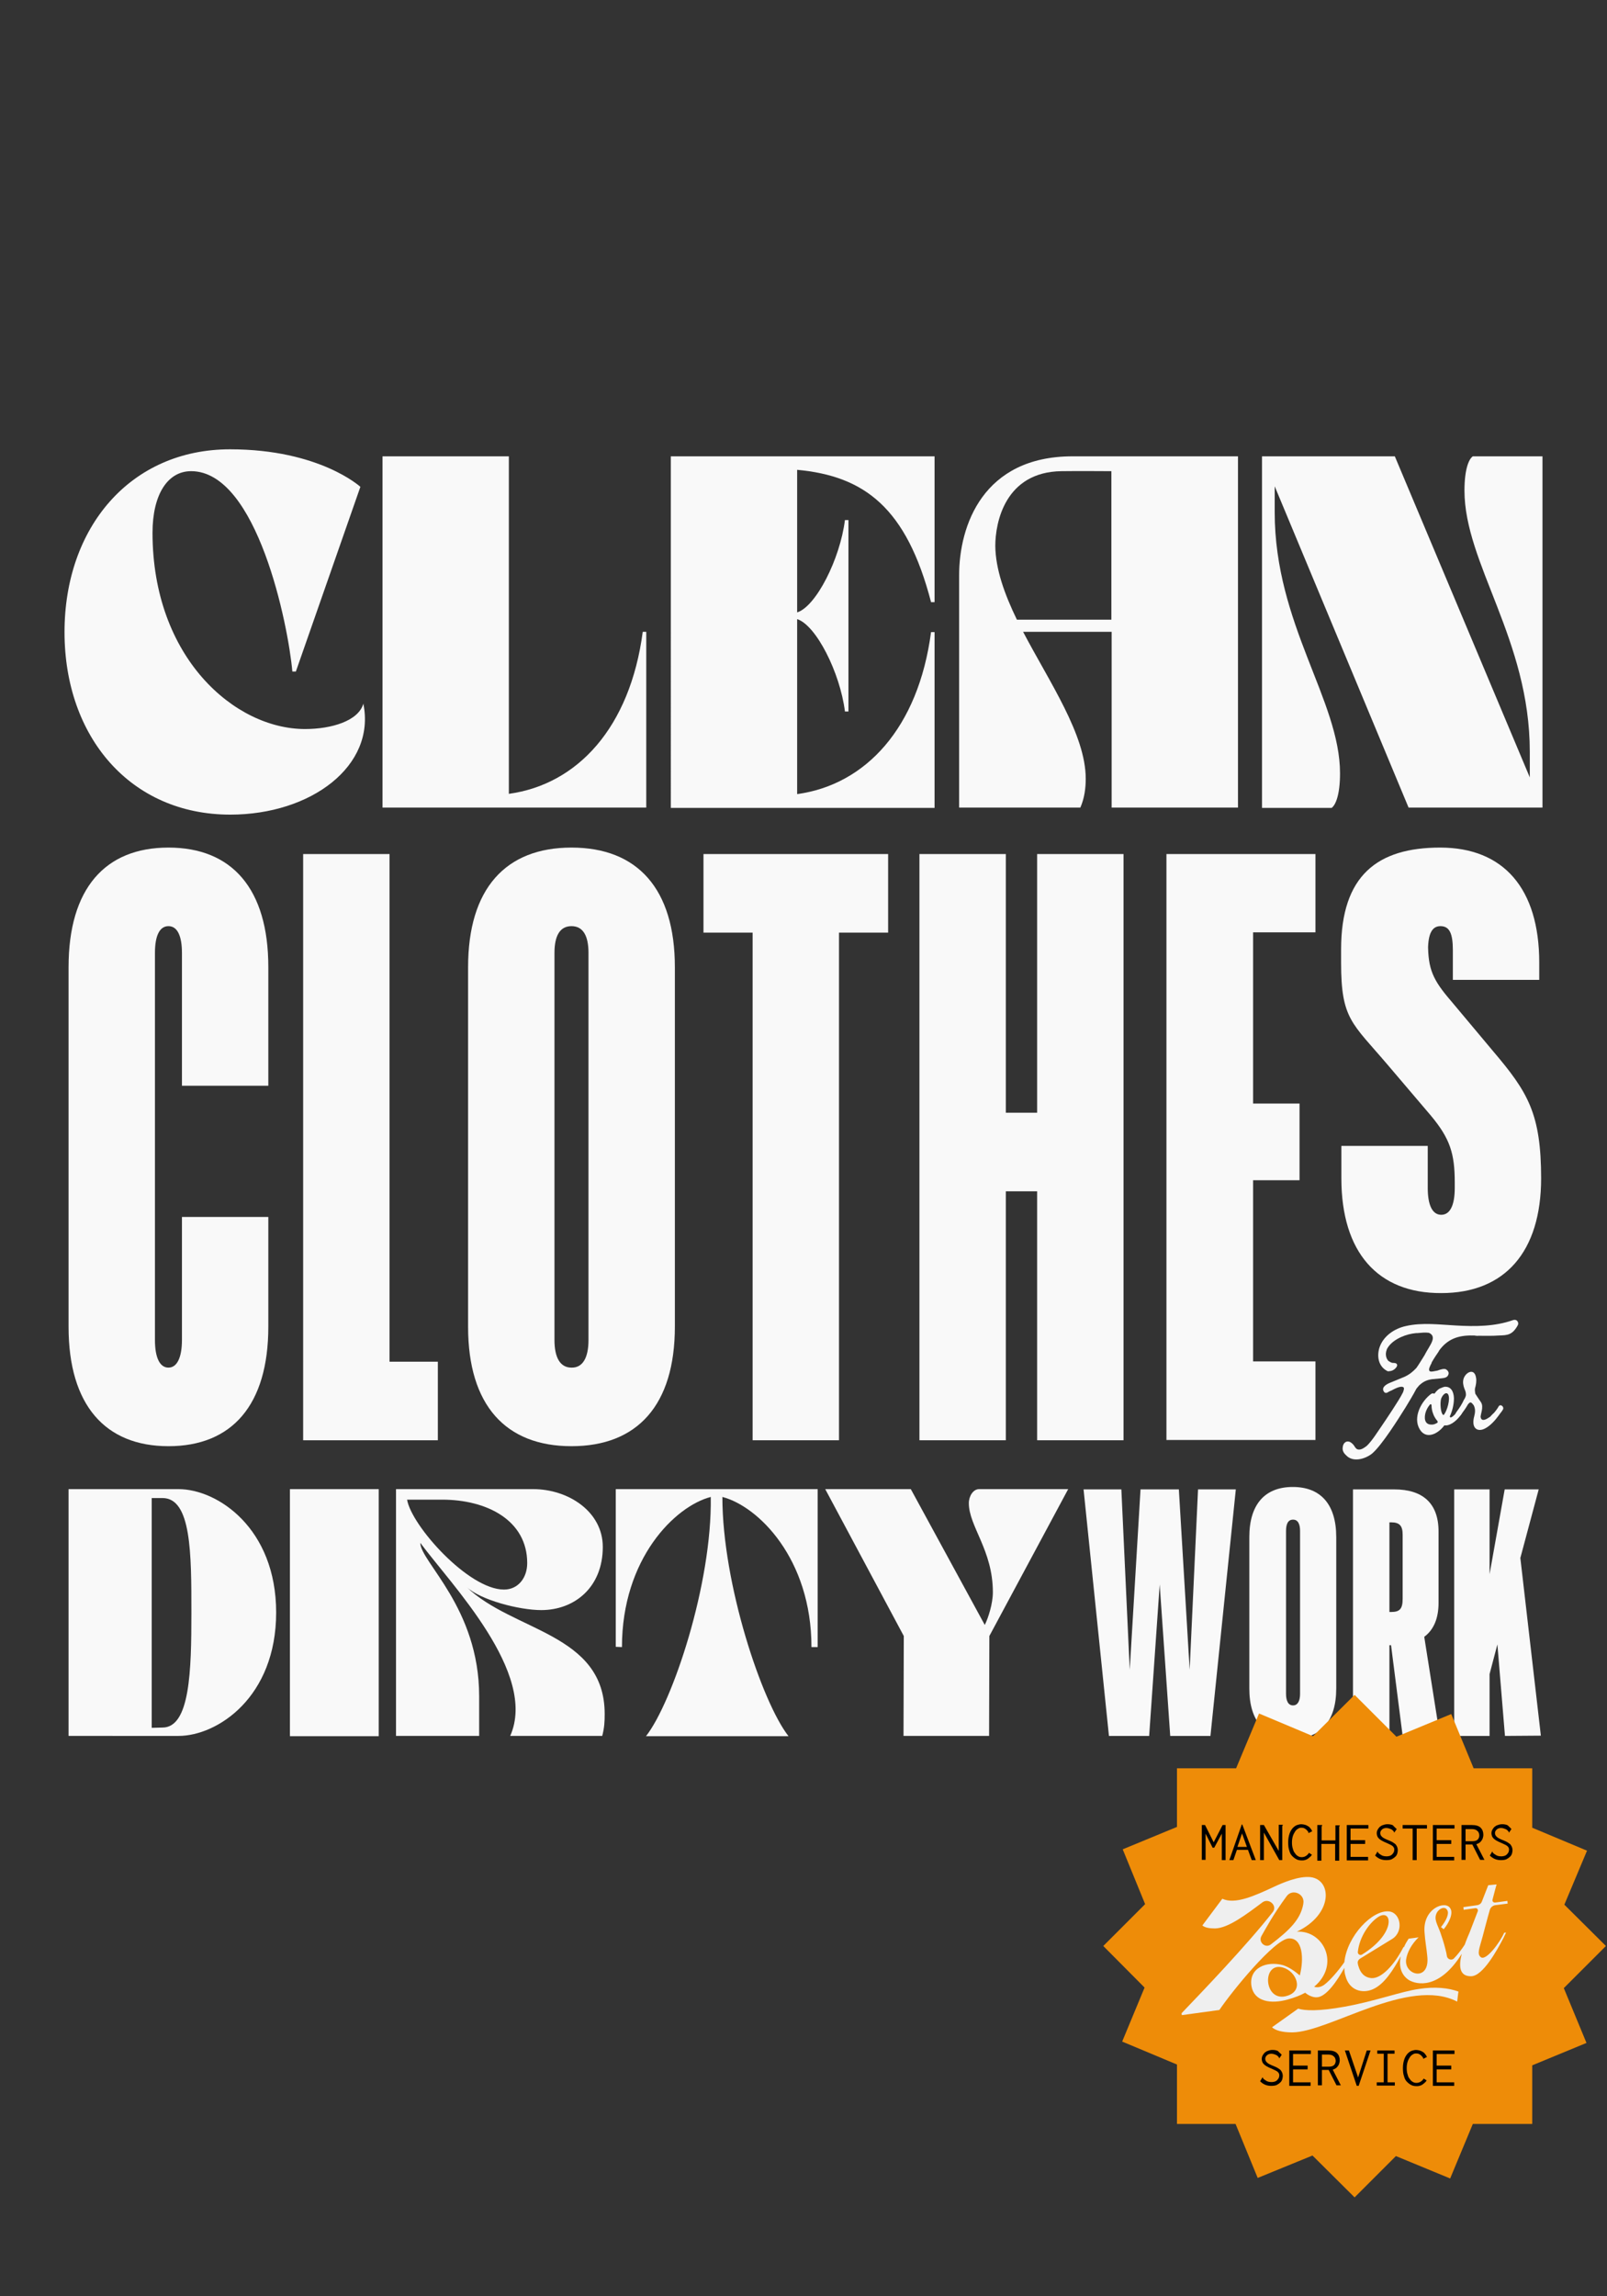 <?xml version="1.0" encoding="utf-8"?>
<!-- Generator: Adobe Illustrator 25.0.0, SVG Export Plug-In . SVG Version: 6.00 Build 0)  -->
<svg version="1.1" id="Layer_1" xmlns="http://www.w3.org/2000/svg" xmlns:xlink="http://www.w3.org/1999/xlink" x="0px" y="0px"
	 viewBox="0 0 595.3 850.4" style="enable-background:new 0 0 595.3 850.4;" xml:space="preserve">
<rect x="0" y="0" width="595.3" height="850.4" fill="#333333" stroke="none"/>
<style type="text/css">
	.st0{fill:#F9F9F9;}
	.st1{fill:#EE8C08;}
	.st2{fill:#EFEFEF;}
</style>
<g>
	<path class="st0" d="M23.9,234.1c0-38.9,24.5-67.7,61.3-67.7c33.2,0,48.3,13.9,48.3,13.9l-23.9,68.4h-1.3
		c-1.5-17.1-13-74.2-37.5-74.2c-8.8,0-14.3,8.8-14.3,22.8c0,46.2,30.4,72.7,56.5,72.7c9.8,0,19.8-3,21.6-9.4
		c4.7,23-19.3,41.1-49.3,41.1C48.4,301.7,23.9,273,23.9,234.1z"/>
	<path class="st0" d="M188.5,169v125c25.4-3.5,44.9-24.5,49.6-60h1.3v65.1h-97.7V169H188.5z"/>
	<path class="st0" d="M248.5,169h97.7v54h-1.3c-9.1-35-24.7-46.7-49.6-49v52.8c7-2.2,15.9-19.8,17.7-34.2h1.3v70.9H313
		c-1.8-14.4-10.7-32-17.7-34.2v64.8c25.4-3.5,44.9-24.5,49.6-60h1.3v65.1h-97.7L248.5,169L248.5,169z"/>
	<path class="st0" d="M397.3,169h61.3v130.1h-46.8V234H379c9.8,18.7,23.2,38.1,23.2,54.4c0,3.6-0.5,7.3-2,10.7h-44.9v-86
		C355.3,194.6,364.2,169,397.3,169z M376.7,229.5h35v-55c-6.1,0-10-0.1-18.5,0c-20.9,0.3-24.5,19-24.5,27.7
		C368.8,210.8,372.1,220,376.7,229.5z"/>
	<path class="st0" d="M516.7,169l50,118.9v-9.5c0-41.5-24.2-69.7-24.2-96.7c0-7.9,1.6-11.7,3.1-12.7h25.8v130.1h-49.6l-49.6-119v9.6
		c0,41.5,24.2,69.7,24.2,96.7c0,7.9-1.6,11.7-3.1,12.8h-25.8V169H516.7z"/>
</g>
<g>
	<g>
		<path class="st0" d="M25.4,491.4V358.2c0-29.1,13.5-44.3,37-44.3s37,15.2,37,44.3v43.9h-32v-49.2c0-6.3-1.7-9.9-5-9.9
			c-3.3,0-5,3.6-5,9.9v143.4c0,6.3,1.7,10.2,5,10.2c3.3,0,5-4,5-10.2v-45.6h32v40.6c0,29.1-13.5,44.3-37,44.3
			C39,535.6,25.4,520.4,25.4,491.4z"/>
	</g>
	<g>
		<path class="st0" d="M144.4,504.3h17.8v29.1h-49.9V316.3h32v188H144.4z"/>
	</g>
	<g>
		<path class="st0" d="M173.4,491.4V358.2c0-29.1,13.9-44.3,38.3-44.3s38.3,15.2,38.3,44.3v133.1c0,29.1-13.9,44.3-38.3,44.3
			C187.3,535.6,173.4,520.4,173.4,491.4z M218,496.3V352.9c0-6.3-2-9.9-6.3-9.9s-6.3,3.6-6.3,9.9v143.4c0,6.3,2,10.2,6.3,10.2
			C216,506.6,218,502.6,218,496.3z"/>
	</g>
	<g>
		<path class="st0" d="M329,316.3v29.1h-18.2v188h-32v-188h-18.2v-29.1L329,316.3L329,316.3z"/>
	</g>
	<g>
		<path class="st0" d="M384.2,316.3h32v217.1h-32v-92.2h-11.6v92.2h-32V316.3h32v95.8h11.6V316.3z"/>
	</g>
	<g>
		<path class="st0" d="M487.3,345.3h-23.1v63.4h17.2v28.4h-17.2v67.1h23.1v29.1h-55.2v-217h55.2V345.3z"/>
	</g>
	<g>
		<path class="st0" d="M496.9,436.4v-12h32V440c0,6.3,1.7,9.9,5,9.9s5-3.6,5-9.9v-2.1c0-10.6-1.7-16.2-8.9-24.8l-16-18.8
			c-13.2-15.5-17.2-16.9-17.2-37.7v-5c0-27.4,13.5-37.7,36.7-37.7c23.5,0,36.7,15.2,36.7,42.6v6.4h-32v-11c0-6.3-1.3-8.9-4.6-8.9
			c-3,0-4.6,2.6-4.6,8.9v-2.6c0,9.6,1.7,13.5,8.6,21.5l15.5,18.5c12.9,15.2,17.8,23.1,17.8,47.3v-0.3c0,27.4-13.5,42.6-37,42.6
			C510.4,479,496.9,463.8,496.9,436.4z"/>
	</g>
</g>
<g>
	<g>
		<path class="st0" d="M443.8,551.6h14l-9.4,91.3h-14.9l-3.9-56.1l-3.9,56.1h-14.9l-9.4-91.3h14l3.1,66.8l4-66.8h14.2l4,66.8
			L443.8,551.6z"/>
	</g>
	<g>
		<path class="st0" d="M462.8,625.3v-56c0-12.2,5.8-18.6,16.1-18.6c10.3,0,16.1,6.4,16.1,18.6v56c0,12.2-5.8,18.6-16.1,18.6
			C468.6,643.9,462.8,637.5,462.8,625.3z M481.6,627.3V567c0-2.6-0.8-4.2-2.6-4.2c-1.8,0-2.6,1.5-2.6,4.2v60.3
			c0,2.6,0.8,4.3,2.6,4.3C480.7,631.6,481.6,630,481.6,627.3z"/>
	</g>
	<g>
		<path class="st0" d="M519.6,642.9l-4.3-33.6h-0.6v33.6h-13.5v-91.3h15.3c10.4,0,16.4,5,16.4,15.6v26.4c0,5.8-1.8,10-5.3,12.6
			l5.8,36.7H519.6z M519.6,568.4c0-3.3-1.1-4.6-4.3-4.6h-0.6V597h0.6c3.2,0,4.3-1.1,4.3-4.9V568.4z"/>
	</g>
	<g>
		<path class="st0" d="M557.5,642.9l-2.8-33.9l-2.9,11v22.9h-13.1v-91.3h13.1V583l5.6-31.4H570l-6.8,25.4l7.6,65.8L557.5,642.9
			L557.5,642.9z"/>
	</g>
</g>
<g>
	<g>
		<path class="st0" d="M562.2,490.9c-2,3.6-3.9,3.6-6.9,3.7c-2.6,0.2-5.2,0.1-7.9,0.1c-0.1,0.1-0.2,0.1-0.3,0c-0.3,0-0.6,0-0.9-0.1
			c-0.3,0-0.5,0-0.7,0c-5.3-0.1-9.3,1.3-12.4,5.6c0,0.1-0.1,0.2-0.2,0.4c-1.2,1.8-1.4,2-2.5,3.9c-0.1,0.3-0.2,0.7-0.4,0.9
			c-0.2,0.5-0.6,1.2-0.6,1.7c-0.1,1,0.8,0.9,1.5,0.8c0.6-0.1,1.1-0.2,1.6-0.3c1.1-0.4,2.3-0.8,3.1-0.5c0.1,0,0.1,0.1,0.2,0.2
			c0.2,0,0.3,0.1,0.4,0.3c0.6,0.6,0.6,1.4-0.1,2.2c-0.7,0.6-1.7,0.6-2.5,0.7c-1.1,0.1-2.1,0.2-3.2,0.3c-1.4,0.2-2.8,0.7-4,1.7
			c-0.7,0.5-1.1,1.1-1.7,1.8c-1.2,2.3-2.6,4.6-4,6.9c-2.5,4-8.8,14.1-12.5,17.2c-2.6,2-7.1,3.3-9.6,0.5c-0.8-0.7-1.4-1.7-1.2-2.9
			c0.1-1.3,1-2.4,2.3-2.1c0.5,0.1,1,0.5,1.4,0.9c0.6,0.5,1,1.8,1.9,2c1.2,0.3,2.5-0.7,3.4-1.4c2-2,3.7-4.8,5.3-7.1
			c1.5-2.2,6.7-9.9,7.9-12.4c0.1-0.3,0.3-0.5,0.3-0.8c0.2-0.5,0.3-1.1,0-1.3c-1-0.8-3.7,0.8-4.5,1.2c-0.4,0.1-1.2,0.6-1.6,0.8
			c-0.3,0.1-0.7,0.1-1-0.2c-1.3-1.6,0.5-2.8,1.9-3.4c1.9-0.8,3.7-1.5,5.6-2.3c1.9-0.9,3.1-1.9,4.4-3.3c1-1.4,1.8-2.8,2.7-4.2
			c0-0.1,0.1-0.2,0.2-0.3c0.8-1.5,0.8-1.5,1.7-3c0.7-1.3,2.7-4,0.4-5.3c-0.1-0.1-0.3-0.1-0.4-0.2c-1.4-0.2-2.8,0-4.1,0.1
			c-0.1,0-0.2,0-0.2,0c-0.1,0.1-0.2,0-0.3,0c-0.5,0.1-1,0.1-1.5,0.2c-3.6,0.6-8,2.7-9.5,5.9v0.1c-0.6,1.5-0.3,3.1,0.6,4.1
			c0.4,0.3,0.8,0.5,1.3,0.7c0.5,0.1,1,0,1.5,0.2c0.9,0.5,0.3,1.4-0.2,1.9c-0.6,0.6-1.4,1-2.2,1c-0.3,0.1-0.6,0.1-0.9-0.1
			c-3.2-1.7-3.8-5.4-2.8-8.6c1.4-4.3,5.6-7.1,9.8-8c6.1-1.4,12.6-0.5,18.6-0.2c7.1,0.4,14.3,0.4,21.1-2
			C562.1,488.4,562.8,490,562.2,490.9z"/>
	</g>
	<g>
		<path class="st0" d="M541.4,523.7c-2.3,3.3-4.8,4.4-6.2,4.2c-0.1,0-0.3,0-0.3,0.2c-0.4,0.5-0.7,0.8-1.1,1.2
			c-2.4,2.3-5.9,3.4-7.9,0c-2.6-4.4,0.6-10.4,4.3-13.1c0.4-0.2,0.7-0.2,0.9-0.1c0.2,0.1,0.3,0,0.4-0.1c0.5-0.7,1.2-1.4,1.9-1.8
			c0.1,0,0.1,0,0.1,0c0.6-0.3,1.2-0.5,1.6-0.6c2.2-0.2,3.4,1.5,3.5,4.2c0,2.2-0.5,4.5-1.5,6.7c-0.1,0.3,0.2,0.6,0.5,0.4
			c0.9-0.4,1.7-1.4,2.3-2.3c0,0,0.1,0,0.1-0.1c0.1,0,0-0.1,0-0.1C540.6,521.4,542.1,522.7,541.4,523.7z M532.5,526.9
			c0.1-0.1,0.1-0.4,0-0.6c-0.7-0.8-1.3-1.8-1.6-2.7c-0.4-1-0.6-2.1-0.6-3.2c0-0.3-0.4-0.5-0.6-0.2c-0.7,0.8-1.3,1.9-1.6,2.9
			c-0.5,1.7-0.6,4.4,2,4.5C530.9,527.7,531.7,527.4,532.5,526.9z M536.5,516.5c-0.8-1.4-2.3,0.3-2.7,1.7c-0.2,1-0.2,2.1-0.1,3.1
			c0.1,0.8,0.2,1.8,0.7,2.5c0.1,0.2,0.4,0.4,0.6,0C536.1,522.3,537.3,518.2,536.5,516.5z"/>
	</g>
	<g>
		<path class="st0" d="M556.7,522.1c-0.3,0.6-0.9,1.2-1.5,2.1c-1.3,1.8-3.1,3.8-5,4.8l-0.2,0.1c-2.2,1.1-4.2,0.3-4.2-2.4
			c0-0.7,0.1-1.4,0.3-2.1c0.4-1.6,0.5-2.8-0.2-4.2c-0.2-0.2-0.3-0.3-0.4-0.5c-0.2-0.2-0.5-0.5-0.7-0.5c-0.5,0-0.7,0.4-1,0.7
			c-0.9,1.6-1.9,2.9-2.8,4.1c-0.8,1-2.3-0.3-1.5-1.2c1.1-1.5,2.1-3,2.8-4.6c0.1-0.1,0.1-0.2,0.2-0.3c0.2-0.3,0.3-0.6,0.4-0.9
			c0-0.1,0.1-0.2,0.1-0.2c0.1-0.7,0-1.3-0.2-1.9c-0.5-1.2-0.9-2.3-0.8-3.6c0.2-3,4.2-5.4,4.8-1.2c0.2,1.2,0,2.5-0.4,3.9
			c-0.1,0.6,0,1.3,0.1,1.9c0,0.1,0.1,0.2,0.1,0.2c0.6,0.9,1.2,1.9,2,3c1.2,1.8-0.3,4.7-0.1,5.6c0.4,1.8,2.2,0.7,3.5-0.2
			c0.5-0.5,0.9-1,1.4-1.4c0.7-0.8,1.3-1.6,1.8-2.5C555.9,519.8,557.4,521.1,556.7,522.1z"/>
	</g>
</g>
<g>
	<g>
		<path class="st0" d="M66.1,551.5c14.5,0,36.2,14.5,36.2,45.7c0,31.3-21.7,45.7-36.2,45.7H25.4v-91.4H66.1z M60.2,639.8
			c10.2,0,10.7-21.1,10.7-42.5c0-21.9,0-42.5-10.7-42.5h-4v85.1L60.2,639.8L60.2,639.8z"/>
	</g>
	<g>
		<path class="st0" d="M107.4,551.5h32.9V643h-32.9V551.5z"/>
	</g>
	<g>
		<path class="st0" d="M146.7,643v-91.5h50.8c13,0,25.8,8.3,25.8,21.4c0,15-10.5,23.4-22.8,23.4c-8.1,0-22.5-3.7-27.7-8.6
			c17.1,16.6,51.2,17.1,51.2,47.1c0,2.7-0.1,5-0.9,8.1H189c10.3-23.2-22-56.2-33.3-71.5c0,7,21.8,24.1,21.8,56.8v14.7h-30.8V643z
			 M150.8,555.4c1.6,9.6,22.7,33.3,35.9,33.3c5.2,0,8.6-4.3,8.6-9.8c0-15.9-15-23.5-31.5-23.5H150.8z"/>
	</g>
	<g>
		<path class="st0" d="M228.1,609.9v-58.4h74.8V610h-2.3c0-32.8-19.8-52.2-33-55.6c0,32.3,14.7,76.1,24.5,88.6h-52.8
			c9.8-12.5,24.5-56.3,24-88.6c-13.2,3.4-32.9,22.8-32.9,55.6L228.1,609.9L228.1,609.9z"/>
	</g>
	<g>
		<path class="st0" d="M337.4,551.5l27.4,50.3c1.3-2.6,3-7.9,3-12.1c0-15.6-8.9-24.4-8.9-33c0-2.6,1.6-5.2,3.8-5.2h33l-29.2,54.4
			l-0.1,37h-31.7l0.1-37l-29.1-54.4H337.4z"/>
	</g>
</g>
<g>
	<polygon class="st1" points="579.3,736.3 594.9,720.7 579.5,705.4 587.9,685.4 567.6,676.9 567.6,654.9 545.9,654.9 537.6,634.8 
		517.3,643.2 501.8,627.7 486.4,643 466.4,634.6 457.9,654.9 436,654.9 436,676.6 415.9,684.9 424.2,705.2 408.7,720.7 424,736.1 
		415.7,756.1 436,764.6 436,786.6 457.7,786.6 465.9,806.6 486.2,798.3 501.8,813.8 517.1,798.5 537.2,806.8 545.6,786.6 
		567.6,786.6 567.6,764.9 587.7,756.6 	"/>
	<path d="M445.3,675.9h1.1l3.2,6.4l3.3-6.4h1.1v13h-1.4v-9.8l-2.8,5.2h-0.6l-2.6-5.2v9.7h-1.4V675.9z"/>
	<path d="M455.4,688.9l4.6-13.2h0.2l5,13.2h-1.5l-1.4-3.8h-4.1l-1.3,3.8H455.4z M461.9,684l-1.8-5l-1.7,5H461.9z"/>
	<path d="M466.8,688.9v-13h1.4l5.5,9.6v-9.7h1.5c0,0.1,0,0.2-0.1,0.3c0,0.1-0.1,0.2-0.1,0.3v12.5h-1.1l-5.7-10.2v10.2H466.8z"/>
	<path d="M484.7,678.8c0-0.2,0-0.3-0.1-0.4c-0.3-0.4-0.6-0.8-1.1-1.1c-0.4-0.3-0.9-0.4-1.4-0.4c-0.5,0-0.9,0.1-1.3,0.4
		c-0.4,0.2-0.8,0.6-1.1,1.1c-0.3,0.5-0.6,1-0.8,1.7c-0.2,0.7-0.3,1.4-0.3,2.3c0,0.8,0.1,1.6,0.3,2.2c0.2,0.7,0.4,1.3,0.8,1.7
		c0.3,0.5,0.7,0.9,1.1,1.1c0.4,0.3,0.9,0.4,1.4,0.4c0.5,0,1-0.1,1.5-0.4c0.5-0.3,0.9-0.7,1.2-1.2l1.1,0.7c-0.2,0.3-0.5,0.7-0.8,0.9
		c-0.3,0.3-0.6,0.5-0.9,0.7c-0.3,0.2-0.7,0.3-1,0.4c-0.3,0.1-0.7,0.1-1,0.1c-0.8,0-1.4-0.1-2-0.4c-0.6-0.3-1.1-0.7-1.6-1.2
		c-0.5-0.5-0.9-1.2-1.1-2.1c-0.3-0.8-0.4-1.8-0.4-3c0-1.3,0.2-2.3,0.5-3.2c0.3-0.9,0.7-1.5,1.2-2.1c0.5-0.5,1-0.9,1.6-1.1
		s1.1-0.3,1.6-0.3c0.4,0,0.9,0.1,1.3,0.2c0.4,0.1,0.8,0.3,1.1,0.5c0.4,0.2,0.7,0.5,0.9,0.8c0.3,0.3,0.5,0.7,0.7,1.1l-1.4,0.7
		C484.7,679,484.7,678.9,484.7,678.8z"/>
	<path d="M488.2,675.9h1.6c0,0,0,0,0,0.1c0,0,0,0.1-0.1,0.2c0,0.1-0.1,0.2-0.1,0.3v5.1h5.1v-5.6h1.6c0,0,0,0,0,0.1
		c0,0.1,0,0.1-0.1,0.2c0,0.1-0.1,0.1-0.1,0.2v12.6h-1.5v-6.2h-5.1v6.2h-1.5V675.9z"/>
	<path d="M498.9,675.9h8v1.3h-6.6v4.3h5.4v1.4h-5.4v4.8h6.5v1.3h-7.9V675.9z"/>
	<path d="M517.4,677.4l-0.9,1.3c-0.1,0-0.1-0.1-0.1-0.2c0-0.1,0-0.2-0.1-0.2c-0.3-0.4-0.6-0.7-1.1-0.9c-0.5-0.2-1-0.4-1.7-0.4
		c-0.6,0-1.2,0.2-1.6,0.6c-0.4,0.4-0.6,0.8-0.6,1.3c0,0.3,0.1,0.6,0.2,0.8c0.1,0.2,0.3,0.4,0.5,0.6c0.2,0.2,0.5,0.4,0.9,0.6
		c0.4,0.2,1,0.5,1.6,0.7c0.6,0.3,1.2,0.5,1.6,0.8c0.4,0.3,0.8,0.5,1,0.8c0.2,0.3,0.4,0.6,0.5,0.9c0.1,0.3,0.2,0.7,0.2,1.1
		c0,0.4-0.1,0.9-0.2,1.3c-0.2,0.5-0.4,0.9-0.8,1.2c-0.4,0.4-0.8,0.6-1.3,0.9c-0.5,0.2-1.2,0.3-2,0.3c-1.7,0-3-0.6-4.1-1.7l0.9-1.5
		c0.1,0,0.1,0.1,0.1,0.2c0,0.1,0,0.2,0.1,0.2c0.3,0.4,0.8,0.7,1.3,1c0.5,0.3,1.2,0.4,2,0.4c0.4,0,0.7-0.1,1.1-0.2
		c0.3-0.1,0.6-0.3,0.8-0.5c0.2-0.2,0.4-0.5,0.6-0.8c0.1-0.3,0.2-0.6,0.2-0.9c0-0.3,0-0.5-0.1-0.7s-0.2-0.4-0.4-0.6
		c-0.2-0.2-0.5-0.4-0.9-0.6c-0.4-0.2-0.9-0.4-1.5-0.7c-0.7-0.3-1.2-0.5-1.7-0.8c-0.5-0.3-0.8-0.5-1.1-0.8c-0.3-0.3-0.5-0.6-0.6-0.9
		c-0.1-0.3-0.2-0.7-0.2-1c0-0.5,0.1-0.9,0.3-1.3c0.2-0.4,0.5-0.8,0.8-1.1c0.4-0.3,0.8-0.6,1.3-0.7c0.5-0.2,1-0.3,1.6-0.3
		c0.7,0,1.4,0.1,2,0.4C516.4,676.5,516.9,676.9,517.4,677.4z"/>
	<path d="M519.6,675.9h9v1.3h-3.8v11.7h-1.5v-11.7h-3.7V675.9z"/>
	<path d="M530.8,675.9h8v1.3h-6.6v4.3h5.4v1.4h-5.4v4.8h6.5v1.3h-7.9V675.9z"/>
	<path d="M541.4,675.9h3.8c1.5,0,2.6,0.3,3.3,1c0.7,0.7,1,1.6,1,2.7c0,0.4-0.1,0.7-0.2,1.1c-0.1,0.4-0.3,0.7-0.5,1
		c-0.2,0.3-0.5,0.6-0.8,0.8c-0.3,0.2-0.7,0.4-1.1,0.5l3,5.8h-1.6l-2.9-5.7h-2.5v5.7h-1.5V675.9z M542.9,677.3v4.6h2.5
		c0.9,0,1.6-0.2,2-0.6c0.4-0.4,0.6-1,0.6-1.6c0-0.3-0.1-0.6-0.2-0.9c-0.1-0.3-0.3-0.5-0.5-0.7c-0.2-0.2-0.5-0.4-0.8-0.5
		c-0.3-0.1-0.7-0.2-1.2-0.2H542.9z"/>
	<path d="M559.9,677.4l-0.9,1.3c-0.1,0-0.1-0.1-0.1-0.2c0-0.1,0-0.2-0.1-0.2c-0.3-0.4-0.6-0.7-1.1-0.9c-0.5-0.2-1-0.4-1.7-0.4
		c-0.6,0-1.2,0.2-1.6,0.6c-0.4,0.4-0.6,0.8-0.6,1.3c0,0.3,0.1,0.6,0.2,0.8c0.1,0.2,0.3,0.4,0.5,0.6c0.2,0.2,0.5,0.4,0.9,0.6
		c0.4,0.2,1,0.5,1.6,0.7c0.6,0.3,1.2,0.5,1.6,0.8c0.4,0.3,0.8,0.5,1,0.8c0.2,0.3,0.4,0.6,0.5,0.9c0.1,0.3,0.2,0.7,0.2,1.1
		c0,0.4-0.1,0.9-0.2,1.3c-0.2,0.5-0.4,0.9-0.8,1.2c-0.4,0.4-0.8,0.6-1.3,0.9c-0.5,0.2-1.2,0.3-2,0.3c-1.7,0-3-0.6-4.1-1.7l0.9-1.5
		c0.1,0,0.1,0.1,0.1,0.2c0,0.1,0,0.2,0.1,0.2c0.3,0.4,0.8,0.7,1.3,1c0.5,0.3,1.2,0.4,2,0.4c0.4,0,0.7-0.1,1.1-0.2
		c0.3-0.1,0.6-0.3,0.8-0.5c0.2-0.2,0.4-0.5,0.6-0.8c0.1-0.3,0.2-0.6,0.2-0.9c0-0.3,0-0.5-0.1-0.7s-0.2-0.4-0.4-0.6
		c-0.2-0.2-0.5-0.4-0.9-0.6c-0.4-0.2-0.9-0.4-1.5-0.7c-0.7-0.3-1.2-0.5-1.7-0.8c-0.5-0.3-0.8-0.5-1.1-0.8c-0.3-0.3-0.5-0.6-0.6-0.9
		c-0.1-0.3-0.2-0.7-0.2-1c0-0.5,0.1-0.9,0.3-1.3c0.2-0.4,0.5-0.8,0.8-1.1c0.4-0.3,0.8-0.6,1.3-0.7c0.5-0.2,1-0.3,1.6-0.3
		c0.7,0,1.4,0.1,2,0.4C559,676.5,559.5,676.9,559.9,677.4z"/>
	<path d="M474.8,761l-0.9,1.3c-0.1,0-0.1-0.1-0.1-0.2c0-0.1,0-0.2-0.1-0.2c-0.3-0.4-0.6-0.7-1.1-0.9c-0.5-0.2-1-0.4-1.7-0.4
		c-0.6,0-1.2,0.2-1.6,0.6c-0.4,0.4-0.6,0.8-0.6,1.3c0,0.3,0.1,0.6,0.2,0.8c0.1,0.2,0.3,0.4,0.5,0.6c0.2,0.2,0.5,0.4,0.9,0.6
		c0.4,0.2,1,0.5,1.6,0.7c0.6,0.3,1.2,0.5,1.6,0.8c0.4,0.3,0.8,0.5,1,0.8c0.2,0.3,0.4,0.6,0.5,0.9c0.1,0.3,0.2,0.7,0.2,1.1
		c0,0.4-0.1,0.9-0.2,1.3c-0.2,0.5-0.4,0.9-0.8,1.2c-0.4,0.4-0.8,0.6-1.3,0.9c-0.5,0.2-1.2,0.3-2,0.3c-1.7,0-3-0.6-4.1-1.7l0.9-1.5
		c0.1,0,0.1,0.1,0.1,0.2c0,0.1,0,0.2,0.1,0.2c0.3,0.4,0.8,0.7,1.3,1c0.5,0.3,1.2,0.4,2,0.4c0.4,0,0.7-0.1,1.1-0.2
		c0.3-0.1,0.6-0.3,0.8-0.5c0.2-0.2,0.4-0.5,0.6-0.8c0.1-0.3,0.2-0.6,0.2-0.9c0-0.3,0-0.5-0.1-0.7s-0.2-0.4-0.4-0.6
		c-0.2-0.2-0.5-0.4-0.9-0.6c-0.4-0.2-0.9-0.4-1.5-0.7c-0.7-0.3-1.2-0.5-1.7-0.8c-0.5-0.3-0.8-0.5-1.1-0.8c-0.3-0.3-0.5-0.6-0.6-0.9
		s-0.2-0.7-0.2-1c0-0.5,0.1-0.9,0.3-1.3c0.2-0.4,0.5-0.8,0.8-1.1c0.4-0.3,0.8-0.6,1.3-0.7c0.5-0.2,1-0.3,1.6-0.3
		c0.7,0,1.4,0.1,2,0.4C473.8,760.1,474.4,760.5,474.8,761z"/>
	<path d="M477.6,759.4h8v1.3H479v4.3h5.4v1.4H479v4.8h6.5v1.3h-7.9V759.4z"/>
	<path d="M488.2,759.4h3.8c1.5,0,2.6,0.3,3.3,1c0.7,0.7,1,1.6,1,2.7c0,0.4-0.1,0.7-0.2,1.1c-0.1,0.4-0.3,0.7-0.5,1
		c-0.2,0.3-0.5,0.6-0.8,0.8c-0.3,0.2-0.7,0.4-1.1,0.5l3,5.8h-1.6l-2.9-5.7h-2.5v5.7h-1.5V759.4z M489.7,760.8v4.6h2.5
		c0.9,0,1.6-0.2,2-0.6c0.4-0.4,0.6-1,0.6-1.6c0-0.3-0.1-0.6-0.2-0.9c-0.1-0.3-0.3-0.5-0.5-0.7c-0.2-0.2-0.5-0.4-0.8-0.5
		c-0.3-0.1-0.7-0.2-1.2-0.2H489.7z"/>
	<path d="M498.2,759.4h1.5l3.4,10l3.2-10h1.4l-4.4,13.1h-0.7L498.2,759.4z"/>
	<path d="M510.1,759.4h6.5v1.2h-2.6v10.6h2.7v1.2H510v-1.2h2.6v-10.6h-2.4V759.4z"/>
	<path d="M527.2,762.4c0-0.2,0-0.3-0.1-0.4c-0.3-0.4-0.6-0.8-1.1-1.1c-0.4-0.3-0.9-0.4-1.4-0.4c-0.5,0-0.9,0.1-1.3,0.4
		c-0.4,0.2-0.8,0.6-1.1,1.1c-0.3,0.5-0.6,1-0.8,1.7c-0.2,0.7-0.3,1.4-0.3,2.3c0,0.8,0.1,1.6,0.3,2.2c0.2,0.7,0.4,1.3,0.8,1.7
		c0.3,0.5,0.7,0.9,1.1,1.1c0.4,0.3,0.9,0.4,1.4,0.4c0.5,0,1-0.1,1.5-0.4c0.5-0.3,0.9-0.7,1.2-1.2l1.1,0.7c-0.2,0.3-0.5,0.7-0.8,0.9
		c-0.3,0.3-0.6,0.5-0.9,0.7c-0.3,0.2-0.7,0.3-1,0.4c-0.3,0.1-0.7,0.1-1,0.1c-0.8,0-1.4-0.1-2-0.4c-0.6-0.3-1.1-0.7-1.6-1.2
		c-0.5-0.5-0.9-1.2-1.1-2.1c-0.3-0.8-0.4-1.8-0.4-3c0-1.3,0.2-2.3,0.5-3.2c0.3-0.9,0.7-1.5,1.2-2.1c0.5-0.5,1-0.9,1.6-1.1
		c0.6-0.2,1.1-0.3,1.6-0.3c0.4,0,0.9,0.1,1.3,0.2c0.4,0.1,0.8,0.3,1.1,0.5c0.4,0.2,0.7,0.5,0.9,0.8c0.3,0.3,0.5,0.7,0.7,1.1
		l-1.4,0.7C527.3,762.6,527.2,762.5,527.2,762.4z"/>
	<path d="M530.8,759.4h8v1.3h-6.6v4.3h5.4v1.4h-5.4v4.8h6.5v1.3h-7.9V759.4z"/>
	<g>
		<path class="st2" d="M548.5,724.8c-1.4-1.2-0.5-3.1,0.7-7.5c0.6-2.2,1.6-6.2,2.7-10c0.3-0.9,1-1.5,1.9-1.7l4.7-0.6l-0.1-1
			l-4.5,0.6c-0.7,0.1-1.2-0.5-1-1.1c0.8-3.2,1.5-5.6,1.5-5.6l-3.1,0.3l-2.3,5.9c-0.3,0.9-1,1.4-1.9,1.5l-5,0.7l0.1,1l4.3-0.6
			c0.7-0.1,1.2,0.6,0.9,1.2l-3,7.8c-0.3,0.7-1.1,2.5-1.8,4.5c-1.1,1.7-2.6,3.7-4,5.1c-0.9,0.9-2.4,0.3-2.6-0.8
			c-0.1-0.8-0.3-1.7-0.6-2.8c-0.6-2.4-1.3-4.4-1.8-5.9c-1.2-3.3-2.5-5-1.4-7.3c0.9-1.8,3.1-2.6,3.9-1.1c0.8,1.2-0.2,3.7-2.3,6.3
			l1,0.8c2-2.4,3.7-6,2.4-7.8c-1.8-3-10.2,0.1-9.5,8.9c0.2,3.2,0.8,6.3,1,8.7c1.2,9.9-8.7,7.3-7.8,1.3c0.4-2.5,1.9-5.5,4.6-8.1
			l-3.7,0.5c-0.7,1.1-1.3,2.1-1.7,3.1l-0.2,0c-3.4,6.7-8.2,11.7-11.8,11.5c-2.7-0.2-4.2-2-4.9-4.5c-0.1-0.3-0.2-0.6-0.2-0.9
			c-0.2-0.7,0.2-1.4,0.8-1.8l11.9-7.3c4.4-2.7,3.2-9.7-1.1-10.2c-6.2-0.7-15.6,9.1-16.6,18.8c-2.1,3-5.2,6.7-7.5,8.4
			c-1.2,0.8-2.4,1.1-3.7,0.7c9.8-8.2,3.5-21-6.4-20.4c13.5-6.4,13.1-19.2,5.1-20.2c-4.5-0.5-10.6,2.2-13.4,3.5
			c-7.5,3.5-14.6,6.7-19.3,4.5l-7.4,9.9c1,0.8,2.5,1.1,4.7,1.1c4.9-0.1,11.6-5.2,17.6-9.7c2.4-1.7,5.6,1.3,3.8,3.6
			c-9.5,12.2-26.8,30.2-33.8,37.5l0.1,0.7l13.9-1.9c4.8-7.1,20.4-26.2,25.7-26.5c5.2-0.3,5.7,7.5,4.1,13.7c-1.8-1.5-3.8-3-6.2-3.8
			c-6.2-1.7-12.8,1.1-11.7,7.8c1,5.7,7.2,6.7,13.5,4.9c2.5-0.7,4.6-1.5,6.4-2.5c1,0.9,2.8,1.8,4.3,1.7c3.5-0.1,7.6-6.2,10.2-10.9
			c0,1,0.1,2,0.4,2.9c1.4,5.6,6.4,6.7,10.2,5c4.3-1.9,7.6-7.3,10.3-12.2c-0.9,4.2,0.5,7.2,3,8.8c2.8,1.7,11.2,3.7,19.6-9.7
			c-1.1,4.2-1.1,8.4,3.5,8.3c4.4-0.1,9.7-9.9,11.9-14.1c0.6-1.2,1-2.1,1-2.1l-0.7,0.1C555.7,719.3,550.4,726.5,548.5,724.8z
			 M470.8,720.1c-2,1.6-4.8-0.8-3.5-3.1c1.6-2.8,4.5-8.2,9.3-14.7c2.1-3,6.9-0.9,6.2,2.7c0,0.1,0,0.1,0,0.1
			C481.8,710.9,477.6,714.9,470.8,720.1z M477,739.1c-8.9,3-9.8-12.8-1.7-10.4C480.2,730.1,483.1,737.1,477,739.1z M510.8,709.8
			c5-2.9,6.4,6.3-6.3,14.1c-0.7,0.4-1.6-0.2-1.5-1C503.6,717.1,507.5,711.8,510.8,709.8z"/>
		<path class="st2" d="M525.7,736.6c-6.6,0.9-16,4.5-27.7,6.6c-9.4,1.7-14.7,1.5-17.1,0.7l-9.7,6.9c1.2,1.1,3.6,1.9,7.5,1.9
			c13.7-0.1,43.2-20.7,61.1-11.4c0.3-2.1,0.3-3,0.5-3.7C536.6,736.2,531.5,735.7,525.7,736.6z"/>
	</g>
</g>
</svg>
